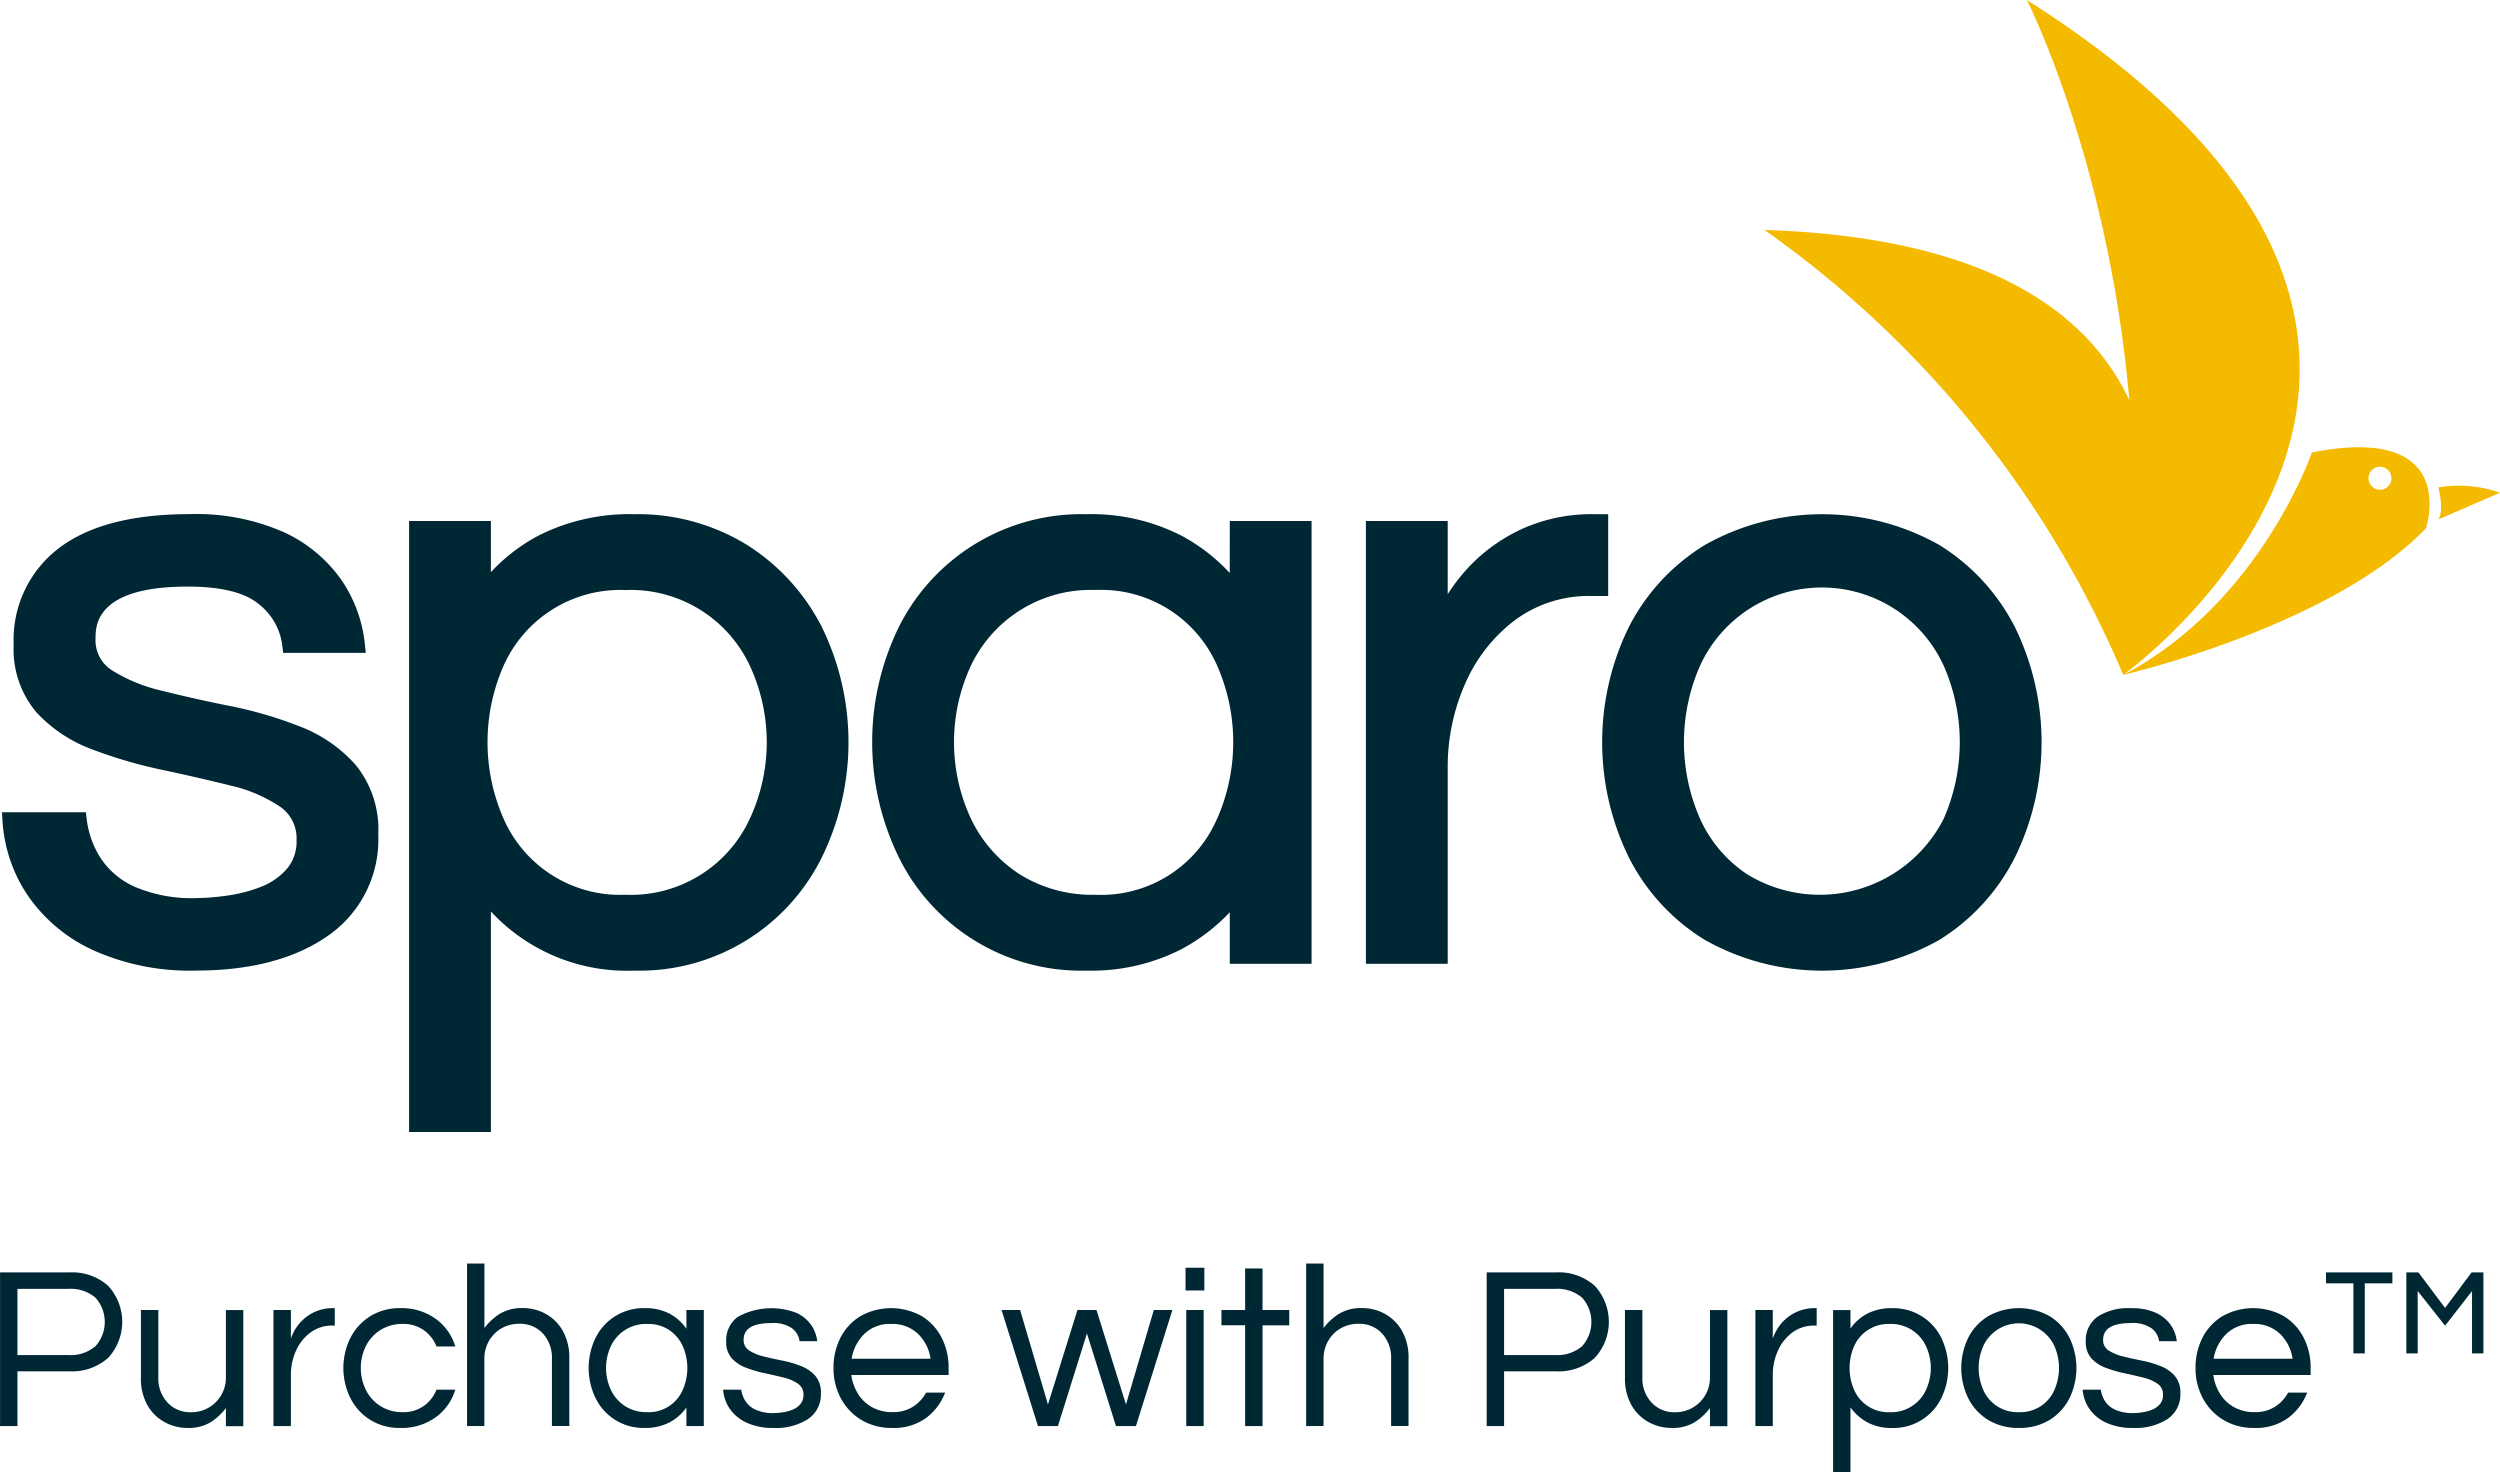 <svg xmlns="http://www.w3.org/2000/svg" width="180.315" height="106.172" viewBox="0 0 180.315 106.172">
  <g id="Group_103" data-name="Group 103" transform="translate(-4327.596 -3201.715)">
    <g id="Group_101" data-name="Group 101" transform="translate(4327.743 3201.715)">
      <g id="Group_100" data-name="Group 100" transform="translate(127.119)">
        <path id="Path_608" data-name="Path 608" d="M4605.841,3201.716s5.883,11.583,7.39,28.867c-2.948-6.289-10.2-11.768-26.315-12.281a75.1,75.1,0,0,1,25.875,32.09S4645.6,3226.927,4605.841,3201.716Z" transform="translate(-4586.916 -3201.716)" fill="#f4ba00"/>
        <path id="Path_609" data-name="Path 609" d="M4687.666,3271.662a8.973,8.973,0,0,0-4.447-.387s.44,1.642,0,2.315Z" transform="translate(-4634.617 -3236.124)" fill="#f4ba00"/>
        <path id="Path_610" data-name="Path 610" d="M4651.791,3266.009s-3.687,10.825-13.6,16.045c0,0,14.987-3.464,21.828-10.569C4660.015,3271.485,4662.563,3263.895,4651.791,3266.009Zm4.914,2.689a.827.827,0,1,1,.825-.827A.829.829,0,0,1,4656.7,3268.7Z" transform="translate(-4612.312 -3233.377)" fill="#f4ba00"/>
      </g>
      <path id="Path_611" data-name="Path 611" d="M4349.35,3290.505a29.6,29.6,0,0,0-5.043-1.473c-1.72-.343-3.368-.712-4.9-1.1a11.577,11.577,0,0,1-3.595-1.473,2.543,2.543,0,0,1-1.18-2.275c0-.93,0-3.76,6.638-3.76,2.4,0,4.128.423,5.126,1.257a4.481,4.481,0,0,1,1.7,2.951l.07.571h5.959l-.079-.722a9.967,9.967,0,0,0-1.67-4.521,10.36,10.36,0,0,0-4.112-3.437,15.619,15.619,0,0,0-6.875-1.323c-4.089,0-7.24.818-9.37,2.43a8.291,8.291,0,0,0-3.291,6.983,7.023,7.023,0,0,0,1.639,4.879,10.343,10.343,0,0,0,4.049,2.684,33.8,33.8,0,0,0,5.03,1.468c1.713.363,3.365.743,4.909,1.128a10.7,10.7,0,0,1,3.579,1.523,2.754,2.754,0,0,1,1.195,2.409,3.02,3.02,0,0,1-.7,2.082,4.736,4.736,0,0,1-1.86,1.292,10.731,10.731,0,0,1-2.455.635,16.673,16.673,0,0,1-2.179.178,10.445,10.445,0,0,1-4.495-.823,5.7,5.7,0,0,1-2.456-2.084,6.657,6.657,0,0,1-.979-2.706l-.069-.575h-6.055l.046.7a10.793,10.793,0,0,0,1.825,5.311,11.54,11.54,0,0,0,4.7,3.932,16.988,16.988,0,0,0,7.421,1.474c3.917,0,7.1-.833,9.47-2.474a8.45,8.45,0,0,0,3.681-7.368,7.353,7.353,0,0,0-1.632-4.993A10.3,10.3,0,0,0,4349.35,3290.505Z" transform="translate(-4327.888 -3238.116)" fill="#002734"/>
      <path id="Path_612" data-name="Path 612" d="M4411.849,3277.419a15,15,0,0,0-8.16-2.215,14.512,14.512,0,0,0-6.83,1.516,12.955,12.955,0,0,0-3.484,2.665v-3.69h-5.9v44.068h5.9v-15.906a13.372,13.372,0,0,0,10.314,4.266,14.674,14.674,0,0,0,13.57-8.2,18.9,18.9,0,0,0,0-16.553A15.083,15.083,0,0,0,4411.849,3277.419Zm.2,19.75a9.436,9.436,0,0,1-8.97,5.482,9.174,9.174,0,0,1-8.782-5.471,13.718,13.718,0,0,1,0-11.062,9.212,9.212,0,0,1,8.783-5.444,9.478,9.478,0,0,1,8.97,5.454,13.088,13.088,0,0,1,0,11.04Z" transform="translate(-4358.116 -3238.116)" fill="#002734"/>
      <path id="Path_613" data-name="Path 613" d="M4481.052,3279.443a13.256,13.256,0,0,0-3.48-2.69,14.26,14.26,0,0,0-6.833-1.549,14.719,14.719,0,0,0-13.569,8.166,18.9,18.9,0,0,0,0,16.553,14.676,14.676,0,0,0,13.57,8.2,14.266,14.266,0,0,0,6.833-1.549,13.6,13.6,0,0,0,3.48-2.66v3.719h5.9v-31.938h-5.9Zm-.92,17.737a9.1,9.1,0,0,1-8.782,5.471,9.84,9.84,0,0,1-5.465-1.487,9.737,9.737,0,0,1-3.5-4,13.09,13.09,0,0,1,0-11.04,9.562,9.562,0,0,1,8.971-5.454,9.131,9.131,0,0,1,8.782,5.444,13.708,13.708,0,0,1,0,11.062Z" transform="translate(-4392.502 -3238.116)" fill="#002734"/>
      <path id="Path_614" data-name="Path 614" d="M4538.5,3276.214a12.406,12.406,0,0,0-3.587,2.428,12.962,12.962,0,0,0-1.888,2.336v-5.284h-5.9v31.938h5.9V3293.5a14.872,14.872,0,0,1,1.261-6.077,11.467,11.467,0,0,1,3.594-4.583,8.954,8.954,0,0,1,5.52-1.737h1.2v-5.9h-.958A12.2,12.2,0,0,0,4538.5,3276.214Z" transform="translate(-4428.755 -3238.116)" fill="#002734"/>
      <path id="Path_615" data-name="Path 615" d="M4586.431,3277.417a17.23,17.23,0,0,0-16.891,0,14.867,14.867,0,0,0-5.508,5.955,18.892,18.892,0,0,0,0,16.553,14.806,14.806,0,0,0,5.508,5.989,17.234,17.234,0,0,0,16.891,0,14.876,14.876,0,0,0,5.475-5.987,18.892,18.892,0,0,0,0-16.553A14.94,14.94,0,0,0,4586.431,3277.417Zm.319,19.763a10.023,10.023,0,0,1-14.179,3.988,9.459,9.459,0,0,1-3.383-3.988,13.7,13.7,0,0,1,0-11.062,9.665,9.665,0,0,1,17.563,0,13.716,13.716,0,0,1,0,11.062Z" transform="translate(-4446.712 -3238.116)" fill="#002734"/>
    </g>
    <g id="Group_102" data-name="Group 102" transform="translate(4327.596 3292.851)">
      <path id="Path_616" data-name="Path 616" d="M4327.6,3398.85v-11.085h4.99a3.913,3.913,0,0,1,2.8.963,3.829,3.829,0,0,1,0,5.208,3.917,3.917,0,0,1-2.8.963h-3.735v3.951Zm1.255-5.124h3.651a2.762,2.762,0,0,0,1.976-.637,2.62,2.62,0,0,0,0-3.5,2.767,2.767,0,0,0-1.976-.636h-3.651Z" transform="translate(-4327.596 -3387.128)" fill="#002734"/>
      <path id="Path_617" data-name="Path 617" d="M4351.085,3401.647a3.409,3.409,0,0,1-1.625-.41,3.17,3.17,0,0,1-1.248-1.222,3.893,3.893,0,0,1-.477-2v-4.873h1.257v4.84a2.549,2.549,0,0,0,.661,1.833,2.222,2.222,0,0,0,1.682.7,2.487,2.487,0,0,0,2.53-2.545v-4.823h1.255v8.373h-1.255v-1.305a4.23,4.23,0,0,1-1.105,1.021A3.054,3.054,0,0,1,4351.085,3401.647Z" transform="translate(-4337.572 -3389.791)" fill="#002734"/>
      <path id="Path_618" data-name="Path 618" d="M4366.682,3401.381v-8.372h1.255v2.06a3.527,3.527,0,0,1,.26-.577,3.146,3.146,0,0,1,.562-.729,3.1,3.1,0,0,1,2.26-.887h.084v1.256h-.151a2.605,2.605,0,0,0-1.615.51,3.289,3.289,0,0,0-1.038,1.323,4.22,4.22,0,0,0-.361,1.733v3.683Z" transform="translate(-4346.957 -3389.66)" fill="#002734"/>
      <path id="Path_619" data-name="Path 619" d="M4380.79,3401.516a4.012,4.012,0,0,1-2.178-.578,3.946,3.946,0,0,1-1.431-1.565,4.9,4.9,0,0,1,0-4.362,3.959,3.959,0,0,1,1.431-1.557,4.008,4.008,0,0,1,2.178-.578,4.163,4.163,0,0,1,2.537.77,3.769,3.769,0,0,1,1.414,1.993h-1.356a2.59,2.59,0,0,0-.912-1.172,2.525,2.525,0,0,0-1.516-.453,2.931,2.931,0,0,0-1.607.435,2.9,2.9,0,0,0-1.055,1.155,3.6,3.6,0,0,0,0,3.174,2.885,2.885,0,0,0,1.055,1.164,2.933,2.933,0,0,0,1.607.436,2.528,2.528,0,0,0,1.516-.453,2.591,2.591,0,0,0,.912-1.172h1.356a3.769,3.769,0,0,1-1.414,1.993A4.163,4.163,0,0,1,4380.79,3401.516Z" transform="translate(-4351.903 -3389.66)" fill="#002734"/>
      <path id="Path_620" data-name="Path 620" d="M4395.748,3398.225V3386.5H4397v4.655a4.206,4.206,0,0,1,1.1-1.022,3.053,3.053,0,0,1,1.674-.418,3.388,3.388,0,0,1,1.633.41,3.169,3.169,0,0,1,1.239,1.222,3.9,3.9,0,0,1,.477,2v4.872h-1.255v-4.839a2.568,2.568,0,0,0-.653-1.833,2.217,2.217,0,0,0-1.691-.7,2.57,2.57,0,0,0-1.273.318,2.435,2.435,0,0,0-.912.9,2.56,2.56,0,0,0-.343,1.331v4.822Z" transform="translate(-4362.061 -3386.504)" fill="#002734"/>
      <path id="Path_621" data-name="Path 621" d="M4417.551,3401.516a3.834,3.834,0,0,1-3.549-2.144,4.981,4.981,0,0,1,0-4.362,3.844,3.844,0,0,1,3.549-2.135,3.706,3.706,0,0,1,1.784.4,3.415,3.415,0,0,1,1.215,1.088v-1.356h1.255v8.372h-1.255v-1.339a3.477,3.477,0,0,1-1.215,1.072A3.715,3.715,0,0,1,4417.551,3401.516Zm.169-1.138a2.666,2.666,0,0,0,2.562-1.6,3.931,3.931,0,0,0,0-3.174,2.79,2.79,0,0,0-.98-1.155,2.756,2.756,0,0,0-1.582-.435,2.79,2.79,0,0,0-2.613,1.591,3.752,3.752,0,0,0,0,3.174,2.825,2.825,0,0,0,1.021,1.164A2.854,2.854,0,0,0,4417.72,3400.377Z" transform="translate(-4371.042 -3389.66)" fill="#002734"/>
      <path id="Path_622" data-name="Path 622" d="M4436.742,3401.516a4.459,4.459,0,0,1-1.95-.385,2.976,2.976,0,0,1-1.215-1.013,2.757,2.757,0,0,1-.468-1.365h1.306a1.994,1.994,0,0,0,.293.812,1.72,1.72,0,0,0,.745.636,3.015,3.015,0,0,0,1.307.243,4.74,4.74,0,0,0,.619-.051,3.055,3.055,0,0,0,.711-.184,1.462,1.462,0,0,0,.579-.4,1.008,1.008,0,0,0,.234-.686.928.928,0,0,0-.4-.8,3.1,3.1,0,0,0-1.038-.443q-.637-.159-1.348-.31a9.063,9.063,0,0,1-1.349-.394,2.643,2.643,0,0,1-1.038-.687,1.745,1.745,0,0,1-.4-1.214,2.087,2.087,0,0,1,.829-1.767,5.019,5.019,0,0,1,4.254-.284,2.644,2.644,0,0,1,1.055.879,2.538,2.538,0,0,1,.426,1.155h-1.272a1.4,1.4,0,0,0-.528-.92,2.366,2.366,0,0,0-1.515-.385q-1.993,0-1.992,1.206a.87.87,0,0,0,.4.771,3.313,3.313,0,0,0,1.038.427q.636.159,1.349.3a7.815,7.815,0,0,1,1.347.394,2.62,2.62,0,0,1,1.039.711,1.831,1.831,0,0,1,.4,1.248,2.131,2.131,0,0,1-.929,1.866A4.29,4.29,0,0,1,4436.742,3401.516Z" transform="translate(-4380.952 -3389.66)" fill="#002734"/>
      <path id="Path_623" data-name="Path 623" d="M4453.471,3401.516a4.212,4.212,0,0,1-2.227-.578,4,4,0,0,1-1.483-1.565,4.555,4.555,0,0,1-.527-2.177,4.728,4.728,0,0,1,.5-2.185,3.873,3.873,0,0,1,1.441-1.557,4.533,4.533,0,0,1,4.429,0,3.87,3.87,0,0,1,1.431,1.557,4.711,4.711,0,0,1,.5,2.185v.5h-7.017a3.416,3.416,0,0,0,.477,1.348,2.76,2.76,0,0,0,1.013.971,2.941,2.941,0,0,0,1.474.361,2.663,2.663,0,0,0,1.489-.394,2.764,2.764,0,0,0,.938-1.013h1.374a4.111,4.111,0,0,1-1.382,1.834A3.946,3.946,0,0,1,4453.471,3401.516Zm-2.93-4.99h5.692a3.1,3.1,0,0,0-.9-1.791,2.66,2.66,0,0,0-1.942-.72,2.632,2.632,0,0,0-1.935.72A3.2,3.2,0,0,0,4450.542,3396.525Z" transform="translate(-4389.116 -3389.66)" fill="#002734"/>
      <path id="Path_624" data-name="Path 624" d="M4476.451,3401.512l-2.629-8.373h1.34l2.009,6.816,2.127-6.816h1.373l2.126,6.816,2.009-6.816h1.34l-2.63,8.373h-1.439l-2.094-6.681-2.093,6.681Z" transform="translate(-4401.586 -3389.791)" fill="#002734"/>
      <path id="Path_625" data-name="Path 625" d="M4500.465,3388.742V3387.1h1.357v1.641Zm.051,9.779v-8.373h1.256v8.373Z" transform="translate(-4414.957 -3386.8)" fill="#002734"/>
      <path id="Path_626" data-name="Path 626" d="M4507.481,3398.571V3391.3h-1.708V3390.2h1.708v-3h1.255v3h1.927v1.105h-1.927v7.267Z" transform="translate(-4417.675 -3386.849)" fill="#002734"/>
      <path id="Path_627" data-name="Path 627" d="M4518.184,3398.225V3386.5h1.256v4.655a4.192,4.192,0,0,1,1.105-1.022,3.05,3.05,0,0,1,1.675-.418,3.386,3.386,0,0,1,1.632.41,3.176,3.176,0,0,1,1.239,1.222,3.9,3.9,0,0,1,.478,2v4.872h-1.256v-4.839a2.568,2.568,0,0,0-.653-1.833,2.216,2.216,0,0,0-1.691-.7,2.564,2.564,0,0,0-1.273.318,2.43,2.43,0,0,0-.913.9,2.56,2.56,0,0,0-.343,1.331v4.822Z" transform="translate(-4423.977 -3386.504)" fill="#002734"/>
      <path id="Path_628" data-name="Path 628" d="M4544.562,3398.85v-11.085h4.99a3.91,3.91,0,0,1,2.8.963,3.829,3.829,0,0,1,0,5.208,3.914,3.914,0,0,1-2.8.963h-3.734v3.951Zm1.256-5.124h3.65a2.765,2.765,0,0,0,1.976-.637,2.619,2.619,0,0,0,0-3.5,2.769,2.769,0,0,0-1.976-.636h-3.65Z" transform="translate(-4437.334 -3387.128)" fill="#002734"/>
      <path id="Path_629" data-name="Path 629" d="M4568.052,3401.647a3.409,3.409,0,0,1-1.625-.41,3.162,3.162,0,0,1-1.248-1.222,3.893,3.893,0,0,1-.477-2v-4.873h1.256v4.84a2.552,2.552,0,0,0,.662,1.833,2.223,2.223,0,0,0,1.683.7,2.487,2.487,0,0,0,2.529-2.545v-4.823h1.256v8.373h-1.256v-1.305a4.232,4.232,0,0,1-1.106,1.021A3.054,3.054,0,0,1,4568.052,3401.647Z" transform="translate(-4447.5 -3389.791)" fill="#002734"/>
      <path id="Path_630" data-name="Path 630" d="M4583.648,3401.381v-8.372h1.255v2.06a3.527,3.527,0,0,1,.26-.577,3.128,3.128,0,0,1,2.822-1.616h.084v1.256h-.151a2.61,2.61,0,0,0-1.616.51,3.294,3.294,0,0,0-1.038,1.323,4.22,4.22,0,0,0-.36,1.733v3.683Z" transform="translate(-4457.039 -3389.66)" fill="#002734"/>
      <path id="Path_631" data-name="Path 631" d="M4595.1,3404.7v-11.688h1.255v1.339a3.328,3.328,0,0,1,1.214-1.08,3.774,3.774,0,0,1,1.783-.393,3.846,3.846,0,0,1,3.551,2.135,4.989,4.989,0,0,1,0,4.362,3.836,3.836,0,0,1-3.551,2.144,3.638,3.638,0,0,1-1.783-.41,3.529,3.529,0,0,1-1.214-1.08v4.672Zm4.085-4.319a2.761,2.761,0,0,0,2.612-1.6,3.747,3.747,0,0,0,0-3.174,2.772,2.772,0,0,0-2.612-1.591,2.7,2.7,0,0,0-2.562,1.591,3.942,3.942,0,0,0,0,3.174,2.688,2.688,0,0,0,2.562,1.6Z" transform="translate(-4462.887 -3389.66)" fill="#002734"/>
      <path id="Path_632" data-name="Path 632" d="M4617.961,3401.516a4.128,4.128,0,0,1-2.21-.578,3.845,3.845,0,0,1-1.44-1.565,4.981,4.981,0,0,1,0-4.362,3.857,3.857,0,0,1,1.44-1.557,4.534,4.534,0,0,1,4.429,0,3.869,3.869,0,0,1,1.431,1.557,4.981,4.981,0,0,1,0,4.362,3.856,3.856,0,0,1-1.431,1.565A4.117,4.117,0,0,1,4617.961,3401.516Zm0-1.138a2.663,2.663,0,0,0,2.562-1.6,3.931,3.931,0,0,0,0-3.174,2.826,2.826,0,0,0-5.125,0,3.931,3.931,0,0,0,0,3.174,2.689,2.689,0,0,0,2.563,1.6Z" transform="translate(-4472.35 -3389.66)" fill="#002734"/>
      <path id="Path_633" data-name="Path 633" d="M4636.024,3401.516a4.46,4.46,0,0,1-1.952-.385,2.974,2.974,0,0,1-1.214-1.013,2.757,2.757,0,0,1-.468-1.365h1.306a1.986,1.986,0,0,0,.293.812,1.723,1.723,0,0,0,.746.636,3.008,3.008,0,0,0,1.306.243,4.74,4.74,0,0,0,.62-.051,3.078,3.078,0,0,0,.712-.184,1.457,1.457,0,0,0,.577-.4,1,1,0,0,0,.235-.686.93.93,0,0,0-.4-.8,3.106,3.106,0,0,0-1.039-.443q-.636-.159-1.349-.31a9.061,9.061,0,0,1-1.347-.394,2.631,2.631,0,0,1-1.038-.687,1.736,1.736,0,0,1-.4-1.214,2.085,2.085,0,0,1,.829-1.767,4.026,4.026,0,0,1,2.453-.627,4.069,4.069,0,0,1,1.8.343,2.638,2.638,0,0,1,1.055.879,2.54,2.54,0,0,1,.428,1.155H4637.9a1.409,1.409,0,0,0-.528-.92,2.373,2.373,0,0,0-1.517-.385q-1.992,0-1.992,1.206a.871.871,0,0,0,.4.771,3.313,3.313,0,0,0,1.038.427q.636.159,1.348.3a7.815,7.815,0,0,1,1.347.394,2.615,2.615,0,0,1,1.039.711,1.834,1.834,0,0,1,.4,1.248,2.13,2.13,0,0,1-.929,1.866A4.287,4.287,0,0,1,4636.024,3401.516Z" transform="translate(-4482.174 -3389.66)" fill="#002734"/>
      <path id="Path_634" data-name="Path 634" d="M4652.752,3401.516a4.212,4.212,0,0,1-2.227-.578,3.993,3.993,0,0,1-1.482-1.565,4.55,4.55,0,0,1-.527-2.177,4.722,4.722,0,0,1,.5-2.185,3.87,3.87,0,0,1,1.441-1.557,4.533,4.533,0,0,1,4.429,0,3.881,3.881,0,0,1,1.432,1.557,4.722,4.722,0,0,1,.5,2.185v.5H4649.8a3.425,3.425,0,0,0,.478,1.348,2.756,2.756,0,0,0,1.013.971,2.94,2.94,0,0,0,1.473.361,2.675,2.675,0,0,0,1.492-.394,2.79,2.79,0,0,0,.938-1.013h1.373a4.112,4.112,0,0,1-1.382,1.834A3.947,3.947,0,0,1,4652.752,3401.516Zm-2.93-4.99h5.692a3.1,3.1,0,0,0-.9-1.791,2.66,2.66,0,0,0-1.942-.72,2.631,2.631,0,0,0-1.934.72A3.209,3.209,0,0,0,4649.822,3396.525Z" transform="translate(-4490.161 -3389.66)" fill="#002734"/>
      <path id="Path_635" data-name="Path 635" d="M4669.138,3393.609v-5.057h-1.976v-.787h4.789v.787h-1.992v5.057Zm3.818,0v-5.844h.871l1.925,2.562,1.91-2.562h.853v5.844h-.82v-4.5l-1.943,2.5-1.976-2.5v4.5Z" transform="translate(-4499.397 -3387.128)" fill="#002734"/>
    </g>
  </g>
</svg>

